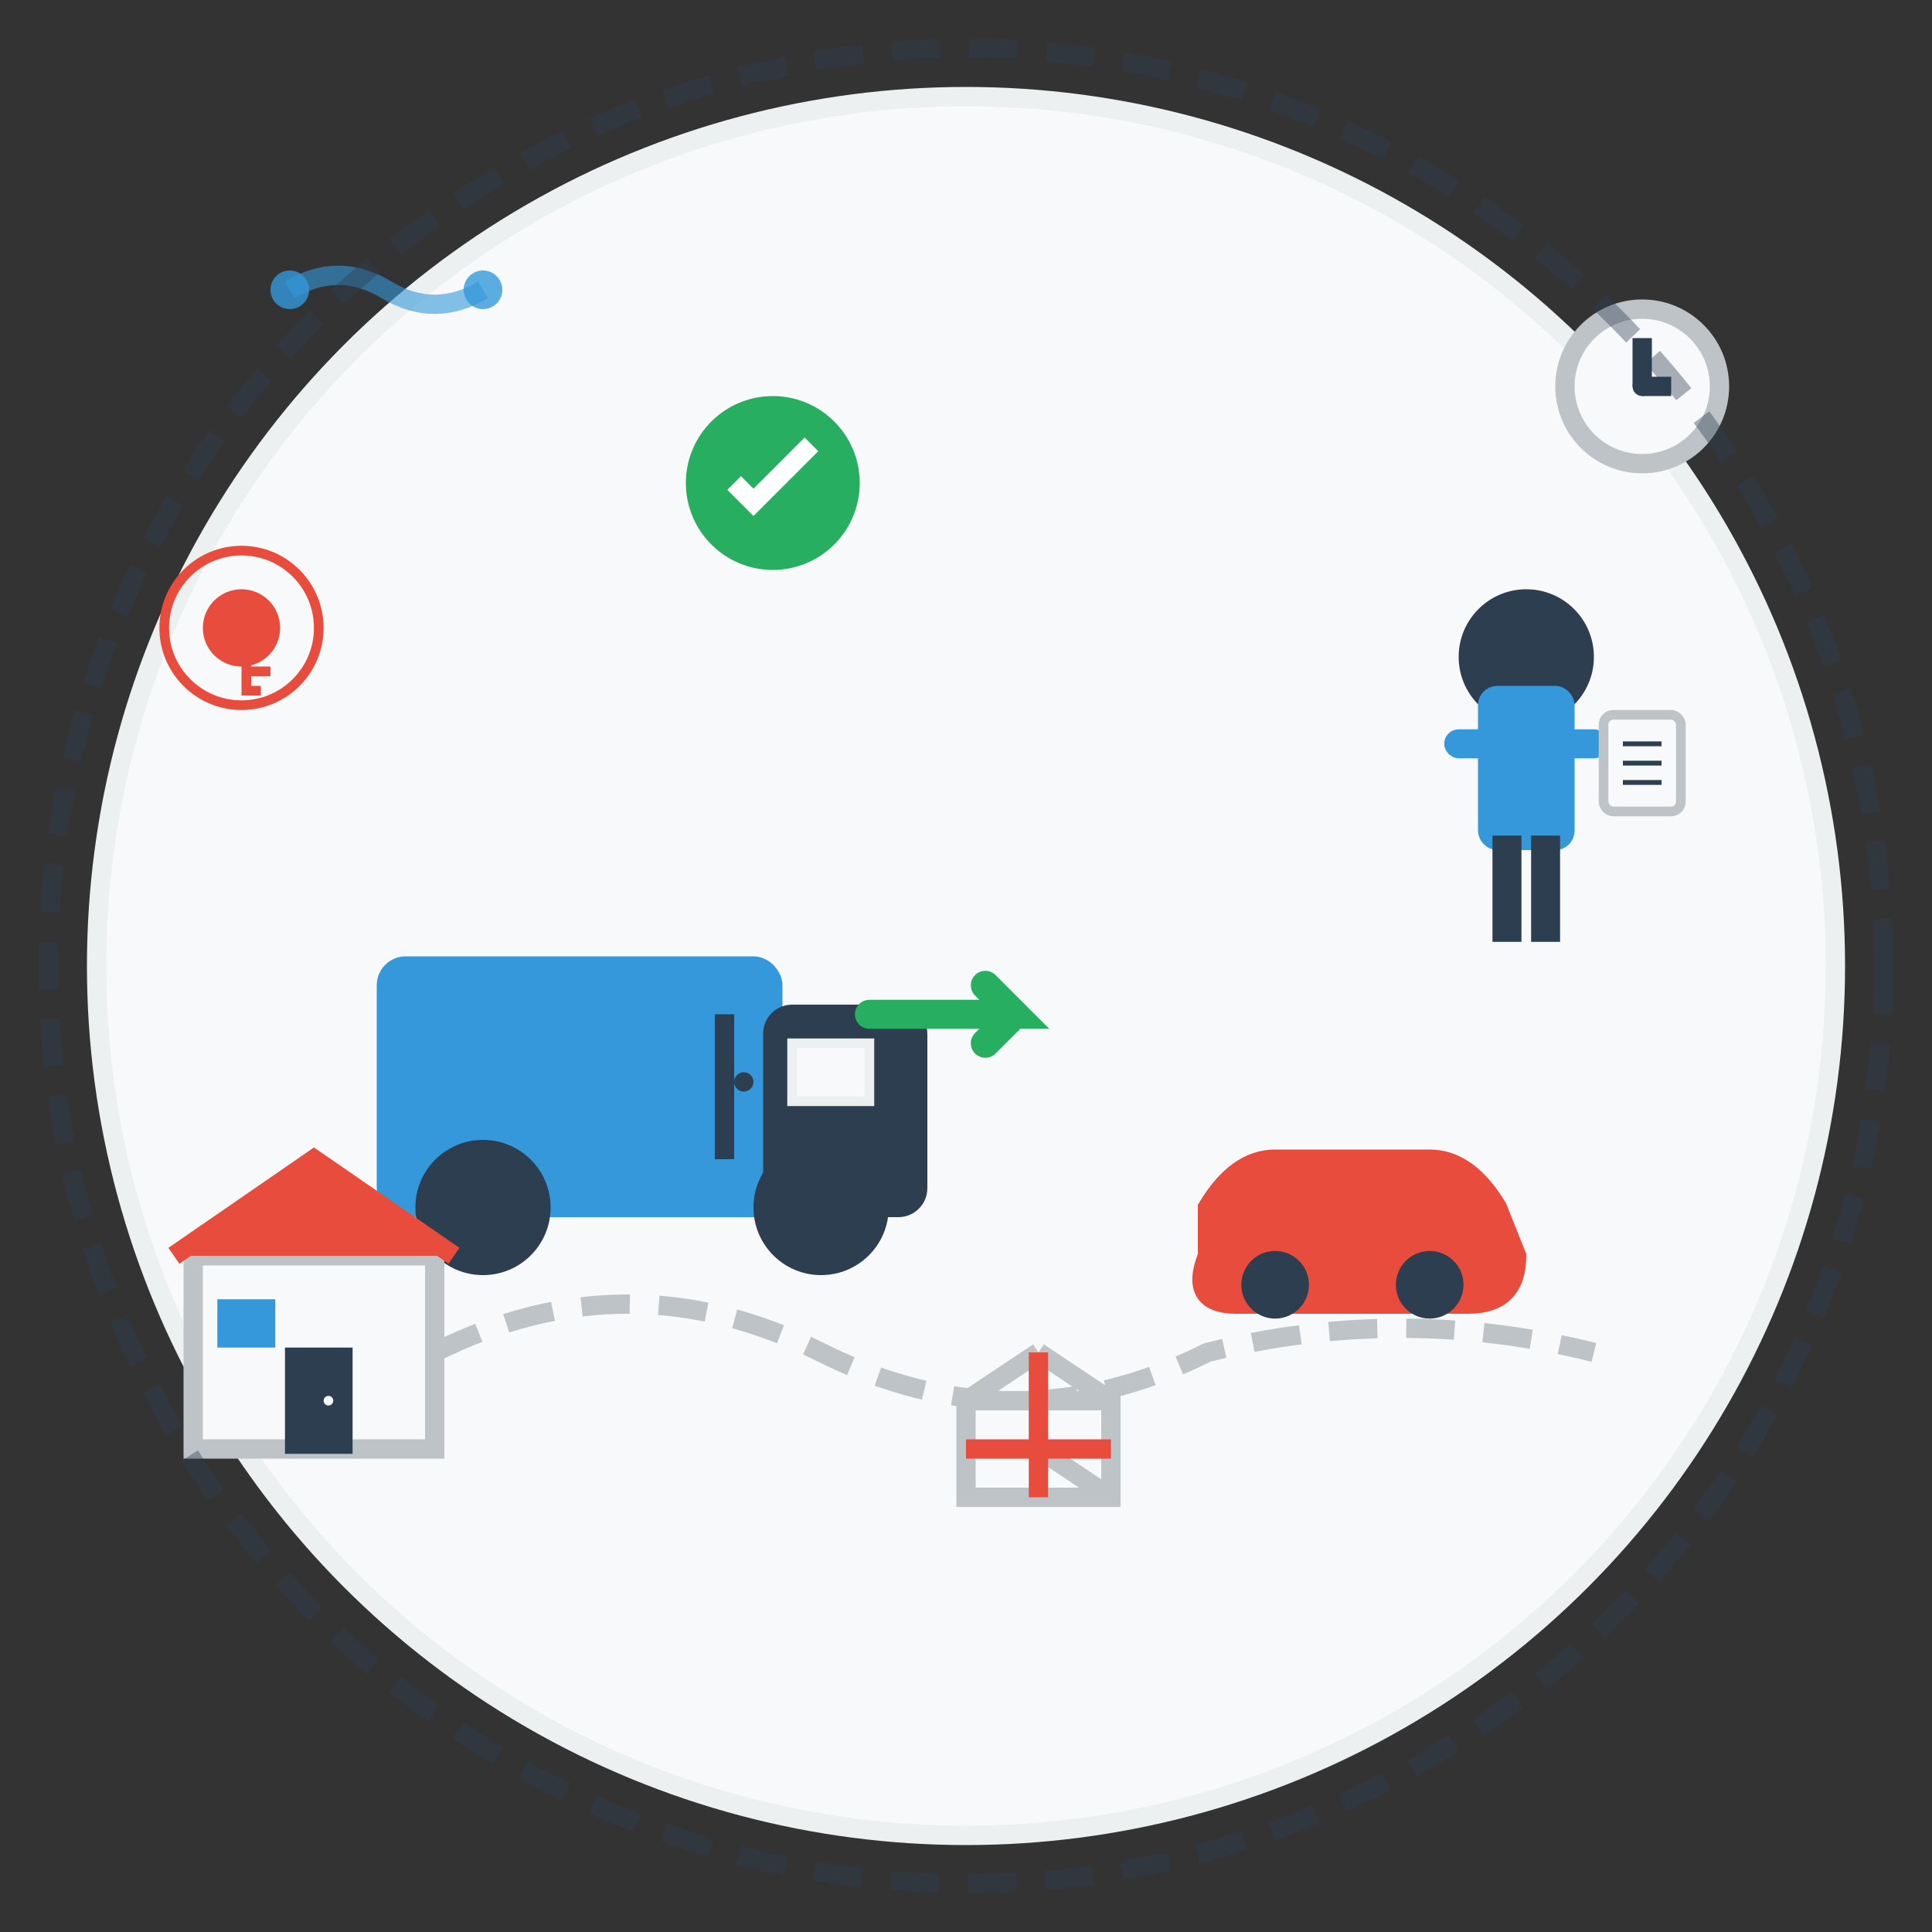 <svg width="200" height="200" viewBox="0 0 200 200" fill="none" xmlns="http://www.w3.org/2000/svg">
  <rect x="0" y="0" width="200" height="200" fill="#333333" stroke="none"/>
  <defs>
    <style>
      .delivery-primary { fill: #2c3e50; }
      .delivery-secondary { fill: #3498db; }
      .delivery-accent { fill: #e74c3c; }
      .delivery-light { fill: #f8f9fa; }
      .delivery-success { fill: #27ae60; }
    </style>
  </defs>
  
  <!-- Background circle -->
  <circle cx="100" cy="100" r="90" class="delivery-light" stroke="#ecf0f1" stroke-width="2"/>
  
  <!-- Delivery truck -->
  <g transform="translate(40, 90)">
    <!-- Truck body -->
    <rect x="0" y="10" width="40" height="25" class="delivery-secondary" stroke="#3498db" stroke-width="2" rx="2"/>
    <!-- Truck cab -->
    <rect x="40" y="15" width="15" height="20" class="delivery-primary" stroke="#2c3e50" stroke-width="2" rx="2"/>
    <!-- Truck wheels -->
    <circle cx="10" cy="35" r="6" class="delivery-primary" stroke="#2c3e50" stroke-width="2"/>
    <circle cx="45" cy="35" r="6" class="delivery-primary" stroke="#2c3e50" stroke-width="2"/>
    <!-- Truck windows -->
    <rect x="42" y="18" width="8" height="6" class="delivery-light" stroke="#ecf0f1" stroke-width="1"/>
    <!-- Truck door -->
    <line x1="35" y1="15" x2="35" y2="30" stroke="#2c3e50" stroke-width="2"/>
    <circle cx="37" cy="22" r="1" class="delivery-primary"/>
  </g>
  
  <!-- Car being delivered -->
  <g transform="translate(120, 110)">
    <path d="M5 15 Q8 10 12 10 L28 10 Q32 10 35 15 L37 20 Q37 25 32 25 L8 25 Q3 25 5 20 Z" 
          class="delivery-accent" 
          stroke="#e74c3c" 
          stroke-width="2"/>
    <circle cx="12" cy="23" r="3" class="delivery-primary" stroke="#2c3e50" stroke-width="1"/>
    <circle cx="28" cy="23" r="3" class="delivery-primary" stroke="#2c3e50" stroke-width="1"/>
  </g>
  
  <!-- Movement arrow -->
  <g transform="translate(90, 105)">
    <path d="M0 0 L15 0 L12 -3 M15 0 L12 3" 
          stroke="#27ae60" 
          stroke-width="3" 
          stroke-linecap="round" 
          fill="none"/>
  </g>
  
  <!-- Delivery person -->
  <g transform="translate(150, 60)">
    <!-- Head -->
    <circle cx="8" cy="8" r="6" class="delivery-primary" stroke="#2c3e50" stroke-width="2"/>
    <!-- Body -->
    <rect x="4" y="12" width="8" height="15" class="delivery-secondary" stroke="#3498db" stroke-width="2" rx="1"/>
    <!-- Arms -->
    <rect x="0" y="16" width="5" height="2" class="delivery-secondary" stroke="#3498db" stroke-width="1" rx="1"/>
    <rect x="11" y="16" width="5" height="2" class="delivery-secondary" stroke="#3498db" stroke-width="1" rx="1"/>
    <!-- Legs -->
    <rect x="5" y="27" width="2" height="10" class="delivery-primary" stroke="#2c3e50" stroke-width="1"/>
    <rect x="9" y="27" width="2" height="10" class="delivery-primary" stroke="#2c3e50" stroke-width="1"/>
    <!-- Clipboard -->
    <rect x="16" y="14" width="8" height="10" class="delivery-light" stroke="#bdc3c7" stroke-width="1" rx="1"/>
    <line x1="18" y1="17" x2="22" y2="17" stroke="#2c3e50" stroke-width="0.5"/>
    <line x1="18" y1="19" x2="22" y2="19" stroke="#2c3e50" stroke-width="0.5"/>
    <line x1="18" y1="21" x2="22" y2="21" stroke="#2c3e50" stroke-width="0.5"/>
  </g>
  
  <!-- Keys -->
  <g transform="translate(20, 60)">
    <circle cx="5" cy="5" r="3" class="delivery-accent" stroke="#e74c3c" stroke-width="2"/>
    <rect x="5" y="6" width="1" height="6" class="delivery-accent"/>
    <rect x="6" y="9" width="2" height="1" class="delivery-accent"/>
    <rect x="6" y="11" width="1" height="1" class="delivery-accent"/>
    <!-- Key ring -->
    <circle cx="5" cy="5" r="8" stroke="#e74c3c" stroke-width="1" fill="none"/>
  </g>
  
  <!-- House/destination -->
  <g transform="translate(20, 120)">
    <!-- House base -->
    <rect x="0" y="10" width="25" height="20" class="delivery-light" stroke="#bdc3c7" stroke-width="2"/>
    <!-- Roof -->
    <path d="M-2 10 L12.5 0 L27 10" class="delivery-accent" stroke="#e74c3c" stroke-width="2"/>
    <!-- Door -->
    <rect x="10" y="20" width="6" height="10" class="delivery-primary" stroke="#2c3e50" stroke-width="1"/>
    <circle cx="14" cy="25" r="0.5" class="delivery-light"/>
    <!-- Window -->
    <rect x="3" y="15" width="5" height="4" class="delivery-secondary" stroke="#3498db" stroke-width="1"/>
  </g>
  
  <!-- Route/path -->
  <g transform="translate(45, 140)">
    <path d="M0 0 Q20 -10 40 0 Q60 10 80 0 Q100 -5 120 0" 
          stroke="#bdc3c7" 
          stroke-width="2" 
          fill="none" 
          stroke-dasharray="5,3"/>
  </g>
  
  <!-- Time/schedule -->
  <g transform="translate(160, 30)">
    <circle cx="10" cy="10" r="8" class="delivery-light" stroke="#bdc3c7" stroke-width="2"/>
    <line x1="10" y1="10" x2="10" y2="5" stroke="#2c3e50" stroke-width="2"/>
    <line x1="10" y1="10" x2="13" y2="10" stroke="#2c3e50" stroke-width="2"/>
    <circle cx="10" cy="10" r="1" class="delivery-primary"/>
  </g>
  
  <!-- Checkmark (successful delivery) -->
  <g transform="translate(70, 40)">
    <circle cx="10" cy="10" r="8" class="delivery-success" stroke="#27ae60" stroke-width="2"/>
    <path d="M6 10 L8 12 L14 6" stroke="#ffffff" stroke-width="2" fill="none"/>
  </g>
  
  <!-- Package/box -->
  <g transform="translate(100, 140)">
    <rect x="0" y="5" width="15" height="10" class="delivery-light" stroke="#bdc3c7" stroke-width="2"/>
    <line x1="0" y1="5" x2="7.5" y2="0" stroke="#bdc3c7" stroke-width="2"/>
    <line x1="15" y1="5" x2="7.5" y2="0" stroke="#bdc3c7" stroke-width="2"/>
    <line x1="15" y1="15" x2="7.5" y2="10" stroke="#bdc3c7" stroke-width="2"/>
    <line x1="7.5" y1="0" x2="7.5" y2="10" stroke="#bdc3c7" stroke-width="2"/>
    <!-- Package tape -->
    <line x1="7.5" y1="0" x2="7.5" y2="15" stroke="#e74c3c" stroke-width="2"/>
    <line x1="0" y1="10" x2="15" y2="10" stroke="#e74c3c" stroke-width="2"/>
  </g>
  
  <!-- Decorative elements -->
  <g transform="translate(30, 30)">
    <path d="M0 0 Q5 -3 10 0 Q15 3 20 0" 
          stroke="#3498db" 
          stroke-width="2" 
          fill="none" 
          opacity="0.6"/>
    <circle cx="0" cy="0" r="2" class="delivery-secondary" opacity="0.8"/>
    <circle cx="20" cy="0" r="2" class="delivery-secondary" opacity="0.8"/>
  </g>
  
  <!-- Hand-drawn border -->
  <circle cx="100" cy="100" r="95" 
          stroke="#2c3e50" 
          stroke-width="2" 
          fill="none" 
          stroke-dasharray="5,3" 
          opacity="0.4"/>
</svg>
